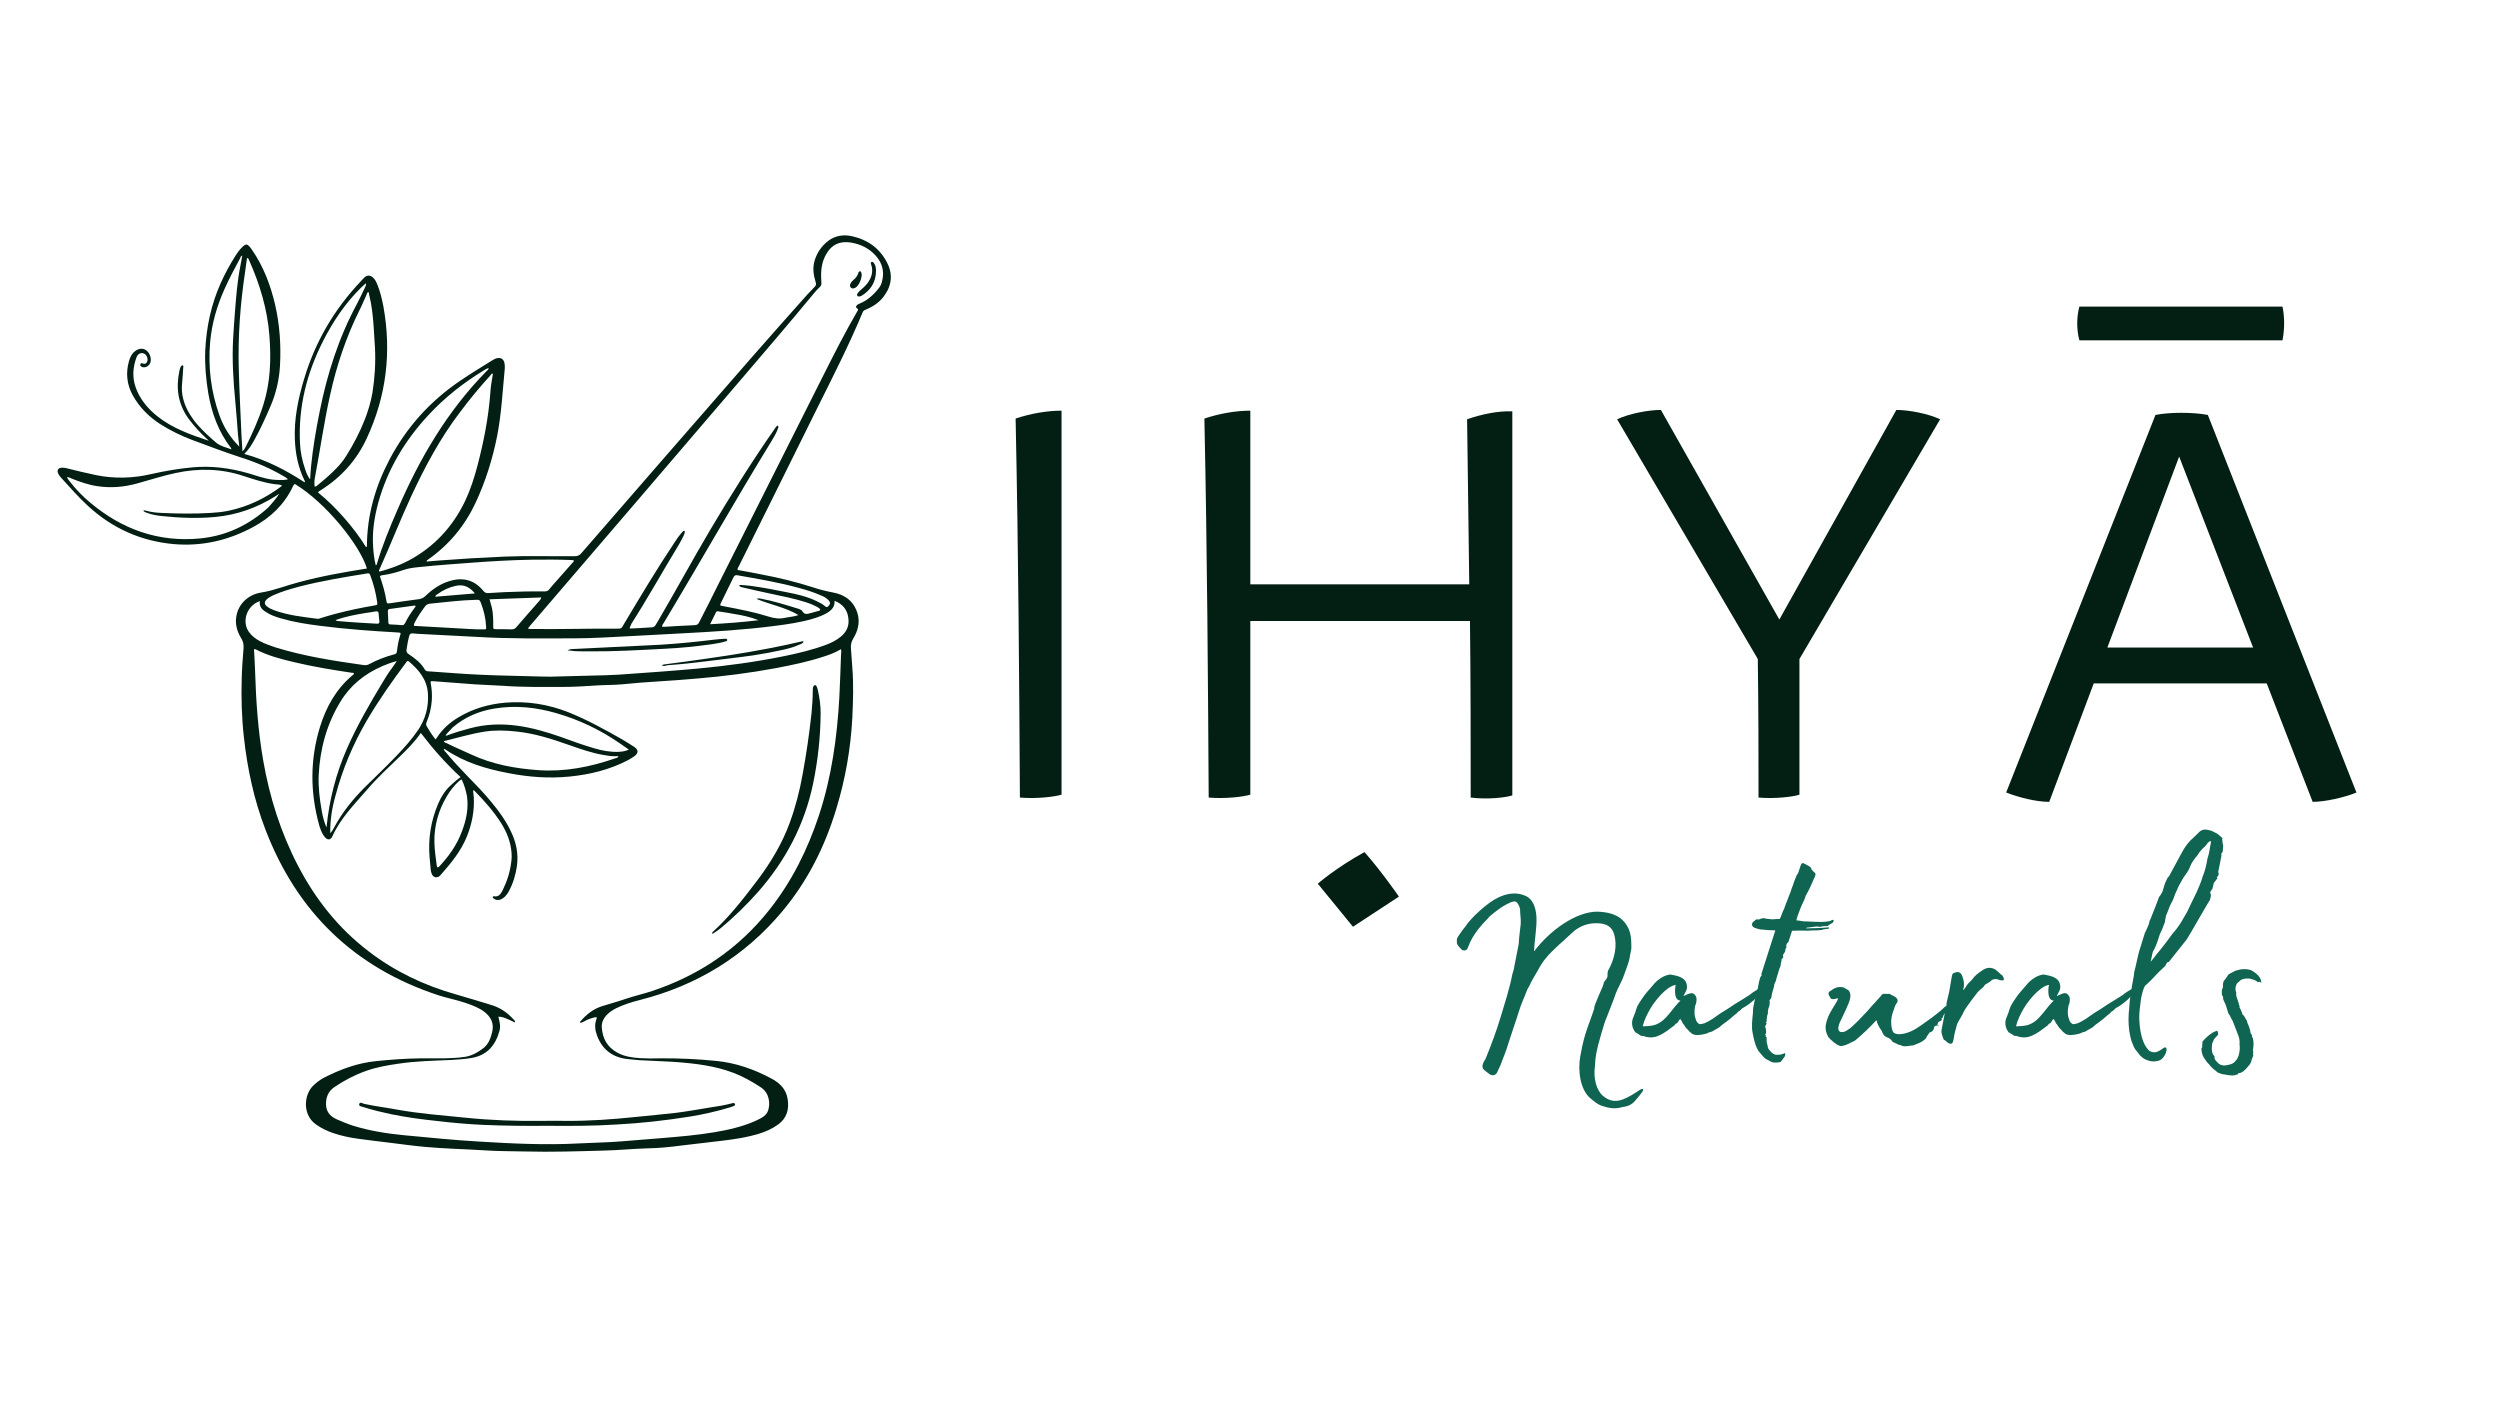 <?xml version="1.0" encoding="UTF-8"?>
<svg xmlns="http://www.w3.org/2000/svg" xmlns:xlink="http://www.w3.org/1999/xlink" width="1366" zoomAndPan="magnify" viewBox="0 0 1024.5 576" height="768" preserveAspectRatio="xMidYMid meet" version="1.0">
  <defs>
    <g></g>
    <clipPath id="a13c280cf7">
      <path d="M 23.102 96 L 365.684 96 L 365.684 472 L 23.102 472 Z M 23.102 96 " clip-rule="nonzero"></path>
    </clipPath>
  </defs>
  <g clip-path="url(#a13c280cf7)">
    <path fill="#031f14" d="M 117.984 196.461 C 117.535 195.859 117.008 195.633 116.559 195.332 C 110.996 192.027 105.062 189.473 98.902 187.52 C 91.992 185.266 85.23 182.711 78.395 180.156 C 74.035 178.504 69.828 176.402 65.848 173.922 C 61.039 170.844 57.133 166.934 54.352 161.902 C 51.949 157.469 51.496 152.812 52.852 148.004 C 53.301 146.277 54.125 144.699 55.703 143.645 C 57.355 142.594 59.012 142.668 60.289 143.871 C 61.715 145.223 62.242 147.555 61.414 149.055 C 60.738 150.258 59.234 150.859 58.109 150.332 C 57.734 150.105 57.281 149.809 57.508 149.281 C 57.734 148.68 58.109 148.828 58.559 148.98 C 59.535 149.281 60.062 148.906 60.363 148.078 C 60.738 146.875 60.062 145.301 58.934 144.848 C 57.734 144.398 56.531 145 56.004 146.277 C 54.426 150.406 54.125 154.613 55.629 158.82 C 56.906 162.43 59.086 165.508 61.789 168.211 C 62.617 169.039 63.52 169.789 64.418 170.543 C 70.656 175.5 78.016 178.129 85.531 180.609 C 85.23 180.309 85.004 180.008 84.703 179.781 C 82 177.305 79.52 174.598 77.34 171.668 C 72.984 165.734 72.008 159.121 73.508 152.059 C 73.734 151.16 73.809 150.184 74.711 149.656 C 75.312 149.883 75.164 150.332 75.086 150.633 C 74.938 152.738 74.863 154.84 74.637 156.945 C 74.109 161.602 75.387 165.809 77.793 169.789 C 78.77 171.367 79.82 172.797 81.098 174.223 C 83.352 176.777 85.906 179.105 88.535 181.359 C 90.336 182.863 92.516 183.312 94.844 184.141 C 94.695 183.84 94.695 183.613 94.621 183.539 C 89.512 176.926 86.809 169.414 85.379 161.301 C 84.402 155.441 83.875 149.582 84.102 143.723 C 84.555 134.105 86.508 124.789 90.488 115.926 C 92.215 112.094 94.246 108.336 96.496 104.805 C 97.398 103.379 98.453 101.953 99.727 100.824 C 100.703 100 101.23 100 102.133 100.898 C 102.582 101.352 102.957 101.953 103.336 102.477 C 107.992 109.238 110.848 116.828 112.727 124.789 C 114.602 132.977 115.203 141.242 114.754 149.656 C 114.453 155.441 113.176 161.074 110.848 166.484 C 108.82 171.141 106.789 175.727 104.312 180.156 C 103.184 182.188 101.98 184.215 100.105 186.016 C 109.121 188.496 117.156 192.629 124.82 197.66 C 125.121 197.211 124.82 196.91 124.672 196.684 C 122.191 191.5 121.062 185.941 120.84 180.234 C 120.465 171.594 122.191 163.328 124.672 155.141 C 129.18 140.039 136.992 126.742 147.809 115.324 C 148.336 114.797 148.785 114.195 149.312 113.746 C 150.438 112.695 151.566 112.695 152.766 113.672 C 153.668 114.422 154.121 115.398 154.57 116.449 C 155.773 119.379 156.523 122.461 157.125 125.617 C 160.504 144.324 158.328 162.352 150.289 179.633 C 146.156 188.57 139.848 195.559 131.582 200.816 C 131.207 201.043 130.68 201.27 130.305 201.793 C 134.211 204.949 137.742 208.48 141.047 212.238 C 144.352 215.992 147.359 219.973 149.988 224.18 C 150.438 224.105 150.363 223.883 150.363 223.656 C 150.438 211.035 153.82 199.316 159.68 188.195 C 166.59 175.125 176.207 164.457 188.453 156.117 C 192.734 153.188 197.242 150.484 201.676 147.703 C 202.277 147.328 202.953 146.953 203.629 146.801 C 205.281 146.426 206.332 147.102 206.707 148.68 C 206.859 149.43 206.934 150.258 206.859 151.008 C 205.957 160.324 205.508 169.641 203.703 178.805 C 201.824 188.195 198.969 197.285 194.914 206 C 190.48 215.469 184.02 223.281 175.457 229.289 C 175.23 229.441 174.855 229.59 174.781 230.117 C 176.656 229.965 178.535 229.816 180.34 229.664 C 189.129 228.988 197.992 228.465 206.781 228.09 C 216.324 227.711 225.863 228.012 235.48 227.938 C 236.758 227.938 237.512 227.562 238.336 226.586 C 261.625 199.766 284.914 172.945 308.277 146.199 C 315.715 137.637 323.305 129.223 330.816 120.734 C 331.793 119.68 332.77 118.629 333.82 117.578 C 334.422 116.977 334.574 116.527 334.273 115.699 C 333.371 112.77 332.922 109.84 333.82 106.836 C 334.797 103.527 336.676 100.824 339.379 98.723 C 342.387 96.469 345.84 96.016 349.371 96.844 C 355.609 98.27 360.418 101.727 363.422 107.438 C 365.977 112.242 365.523 116.977 362.219 121.41 C 360.34 123.965 357.711 125.691 354.781 126.895 C 354.18 127.117 353.73 127.418 353.504 128.02 C 347.871 141.543 341.184 154.613 334.648 167.762 C 324.129 189.172 313.461 210.434 302.871 231.844 C 302.57 232.371 302.191 232.895 302.27 233.574 C 305.5 234.172 308.73 234.699 311.883 235.375 C 319.098 236.727 326.234 238.457 333.219 240.711 C 335.926 241.609 338.629 242.285 341.41 242.812 C 346.441 243.715 350.047 246.57 351.477 251.602 C 352.453 255.133 351.551 258.59 349.672 261.668 C 348.922 262.871 348.621 264.074 348.695 265.426 C 348.922 268.207 349.07 270.984 349.297 273.766 C 349.824 280.449 349.598 287.211 349.297 293.898 C 348.621 306.746 346.441 319.293 342.688 331.535 C 338.027 346.938 330.965 361.062 320.598 373.457 C 305.125 391.938 285.516 403.883 262.152 409.816 C 258.844 410.645 255.539 411.695 252.461 413.199 C 250.508 414.176 248.855 415.379 247.652 417.18 C 246.902 418.309 246.523 419.586 246.602 420.938 C 246.902 425.52 248.777 429.051 252.984 431.379 C 255.992 433.031 259.145 433.406 262.453 433.633 C 265.082 433.785 267.785 433.785 270.414 433.707 C 278.152 433.633 285.891 434.008 293.555 434.762 C 301.668 435.586 309.105 438.215 316.242 442.047 C 319.621 443.852 322.176 446.406 322.777 450.387 C 323.453 454.594 322.477 458.199 318.871 460.828 C 316.391 462.633 313.613 463.832 310.609 464.734 C 306.102 466.086 301.516 466.766 296.859 467.363 C 290.926 468.117 284.914 468.719 278.98 469.469 C 274.473 470.07 269.891 470.52 265.383 470.594 C 259.523 470.746 253.738 471.348 247.879 471.496 C 236.91 471.797 225.867 472.172 214.898 471.871 C 209.488 471.723 204.078 471.797 198.746 471.422 C 190.555 470.895 182.293 470.746 174.102 469.996 C 169.219 469.543 164.41 468.867 159.527 468.266 C 155.32 467.742 151.113 467.289 146.984 466.688 C 143.453 466.238 139.996 465.488 136.617 464.359 C 134.137 463.535 131.809 462.406 129.629 460.902 C 123.77 456.922 124.52 448.508 128.426 444.828 C 129.703 443.625 131.133 442.5 132.707 441.672 C 139.469 438.215 146.531 435.586 154.195 434.836 C 160.129 434.234 166.141 433.785 172.148 433.707 C 176.734 433.633 181.242 433.859 185.824 433.559 C 187.402 433.484 188.902 433.332 190.48 433.105 C 193.41 432.656 195.891 431.23 198.219 429.426 C 200.246 427.773 201.074 425.445 201.676 422.965 C 202.574 419.359 201.148 416.656 198.367 414.551 C 196.117 412.898 193.484 411.922 190.855 411.02 C 187.176 409.742 183.344 409.066 179.664 407.863 C 145.18 396.52 121.664 373.684 108.742 339.875 C 104.086 327.707 101.383 315.086 99.953 302.164 C 99.051 294.199 98.828 286.16 99.051 278.195 C 99.129 273.988 99.504 269.781 99.805 265.574 C 99.879 264.074 99.652 262.797 98.828 261.52 C 97.098 258.738 96.273 255.66 96.875 252.43 C 97.773 247.395 101.758 243.641 107.09 242.812 C 109.871 242.363 112.5 241.609 115.129 240.785 C 124.52 237.703 134.211 235.676 143.977 234.023 C 146.082 233.648 148.262 233.348 150.363 232.973 C 147.508 223.43 133.461 205.926 120.84 198.34 C 120.465 198.488 120.238 198.863 120.086 199.238 C 116.559 206.754 110.848 212.16 103.711 215.992 C 93.566 221.477 82.75 223.957 71.254 222.98 C 57.883 221.777 46.164 216.594 36.246 207.504 C 32.191 203.824 28.66 199.691 24.977 195.707 C 24.602 195.332 24.301 194.809 24 194.355 C 23.102 192.777 23.777 191.578 25.652 191.652 C 26.332 191.652 27.008 191.801 27.609 191.953 C 31.516 192.93 35.496 193.906 39.477 194.73 C 46.988 196.234 54.504 196.008 61.941 194.281 C 67.574 193.004 73.285 192.027 79.07 191.5 C 86.73 190.824 94.246 191.801 101.605 193.906 C 104.914 194.883 108.145 196.086 111.598 196.535 C 113.551 196.684 115.73 196.91 117.984 196.461 Z M 178.461 302.988 C 178.762 302.688 178.91 302.465 179.062 302.238 C 181.316 298.781 184.32 296.078 187.852 293.973 C 193.711 290.441 200.172 288.566 206.934 287.965 C 215.875 287.211 224.512 288.566 232.926 291.871 C 240.59 294.949 247.801 298.934 254.938 302.988 C 256.59 303.965 258.246 305.016 259.898 306.07 C 261.699 307.27 261.699 308.625 259.973 309.902 C 259.145 310.5 258.168 311.027 257.27 311.555 C 249.754 315.461 241.715 317.414 233.379 318.238 C 225.039 319.066 216.852 318.465 208.66 316.887 C 199.422 315.16 190.48 312.531 182.594 307.195 C 182.367 307.047 182.141 306.82 181.84 307.047 C 181.992 307.57 182.441 307.945 182.816 308.398 C 185.598 311.777 188.602 315.008 191.684 318.164 C 194.988 321.547 198.293 324.926 201.301 328.605 C 204.379 332.289 207.16 336.121 209.262 340.477 C 211.516 345.059 212.566 349.867 211.816 355.051 C 211.289 358.508 210.312 361.887 208.66 364.969 C 208.059 366.172 207.309 367.223 206.184 368.047 C 204.828 369.023 203.328 369.102 202.199 368.125 C 202.051 367.973 201.898 367.824 201.898 367.598 C 201.977 367.297 202.199 367.297 202.426 367.297 C 204.379 367.672 205.207 366.32 205.957 364.895 C 207.836 361.062 209.113 357.078 209.562 352.797 C 209.715 351.746 209.715 350.695 209.637 349.641 C 209.336 345.059 207.684 341.004 205.281 337.172 C 202.199 332.363 198.445 328.156 194.461 324.098 C 194.312 323.949 194.16 323.797 193.863 323.949 C 193.938 324.852 194.086 325.828 194.16 326.73 C 194.461 332.289 193.41 337.547 191.383 342.656 C 188.977 348.742 184.848 353.699 180.562 358.582 C 180.414 358.734 180.266 358.883 180.113 359.031 C 178.988 359.859 177.711 359.633 177.035 358.355 C 176.734 357.754 176.582 357.078 176.508 356.402 C 176.355 354.75 176.207 353.098 176.055 351.445 C 175.379 343.707 176.582 336.27 179.664 329.133 C 180.863 326.352 182.441 323.875 184.77 321.77 C 186.047 320.645 187.176 319.516 188.754 318.465 C 182.742 312.906 177.41 306.895 172.449 300.359 C 169.895 304.117 166.816 307.121 163.734 310.125 C 159.227 314.484 154.57 318.766 150.516 323.5 C 145.254 329.582 139.547 335.293 136.164 342.805 C 135.488 344.234 134.363 344.383 133.234 343.18 C 132.785 342.73 132.484 342.203 132.184 341.68 C 131.582 340.629 131.207 339.426 130.832 338.297 C 127.074 324.777 127 311.328 131.133 297.879 C 133.684 289.617 137.816 282.254 144.578 276.621 C 144.805 276.469 145.031 276.32 145.031 275.945 C 144.879 275.645 144.578 275.719 144.277 275.719 C 136.316 274.516 128.352 273.238 120.539 271.359 C 115.055 270.082 109.645 268.656 104.613 266.027 C 104.461 265.953 104.312 265.953 104.086 266.176 C 104.312 269.031 104.387 272.035 104.535 275.043 C 104.914 287.289 105.738 299.457 107.844 311.555 C 110.473 326.73 115.055 341.227 122.191 354.902 C 129.328 368.574 138.719 380.445 151.039 389.836 C 161.781 398.098 173.805 403.809 186.801 407.488 C 191.758 408.918 196.715 410.418 201.598 411.922 C 205.207 413.047 208.137 415.152 210.613 417.934 C 210.84 418.156 211.289 418.383 210.914 418.984 C 209.863 418.457 208.812 417.934 207.684 417.48 C 206.559 417.031 205.508 416.578 204.23 416.656 C 204.906 419.207 205.129 420.711 204.754 422.215 C 203.102 428.375 199.645 432.43 193.262 433.559 C 190.48 434.008 187.625 434.234 184.77 434.383 C 177.633 434.684 170.422 434.836 163.359 435.887 C 158.777 436.562 154.27 437.312 149.914 438.891 C 145.254 440.543 140.973 442.797 136.914 445.578 C 134.438 447.305 133.535 449.785 133.609 452.641 C 133.684 455.57 135.262 457.449 137.891 458.648 C 140.07 459.625 142.25 460.527 144.578 461.281 C 151.34 463.383 158.328 464.512 165.312 465.188 C 175.68 466.164 185.973 467.215 196.34 467.816 C 210.012 468.641 223.613 469.316 237.359 468.566 C 243.07 468.266 248.777 468.191 254.488 467.742 C 260.047 467.289 265.684 466.84 271.242 466.387 C 278.453 465.789 285.664 465.188 292.801 463.984 C 298.586 463.008 304.223 461.73 309.633 459.328 C 310.906 458.727 312.184 458.125 313.238 457.297 C 313.914 456.695 314.438 456.02 314.738 455.195 C 315.793 452.188 315.266 447.758 311.66 445.504 C 309.93 444.375 308.203 443.324 306.402 442.348 C 299.039 438.289 291.074 436.637 282.812 435.738 C 277.402 435.137 271.992 434.91 266.508 434.684 C 263.43 434.609 260.273 434.383 257.191 434.008 C 251.031 433.332 246.824 430.176 244.648 424.316 C 243.82 422.062 243.594 419.887 244.422 417.633 C 244.496 417.406 244.648 417.105 244.422 416.805 C 243.219 416.957 242.094 417.332 240.965 417.781 C 239.914 418.156 239.012 419.059 237.809 419.133 C 237.586 418.832 237.734 418.684 237.887 418.531 C 240.289 415.754 243.07 413.5 246.602 412.371 C 249.832 411.32 253.137 410.496 256.293 409.367 C 260.047 408.09 263.879 407.266 267.637 405.988 C 286.719 399.527 302.719 388.707 315.266 372.855 C 324.504 361.211 330.965 348.141 335.625 334.09 C 340.809 318.316 343.062 302.086 343.965 285.633 C 344.266 280 344.414 274.289 344.641 268.656 C 344.641 267.828 344.863 267.004 344.641 266.027 C 342.387 267.379 340.059 268.281 337.652 269.031 C 331.117 271.211 324.43 272.562 317.746 273.84 C 307.227 275.793 296.559 277.145 285.891 278.047 C 280.48 278.496 275.148 278.949 269.738 279.25 C 264.781 279.551 259.746 279.926 254.789 280.449 C 251.332 280.75 247.879 280.676 244.496 280.902 C 239.914 281.203 235.258 281.504 230.672 281.504 C 222.559 281.504 214.445 281.652 206.332 281.051 C 202.426 280.828 198.594 280.676 194.688 280.449 C 189.055 280.074 183.418 279.551 177.711 279.176 C 176.355 279.098 176.355 279.098 176.582 280.375 C 176.957 282.555 177.109 284.809 176.957 286.988 C 176.734 290.066 176.055 292.996 174.855 295.852 C 174.629 296.453 174.48 296.98 174.855 297.578 C 175.832 299.309 176.957 301.109 178.461 302.988 Z M 258.02 257.387 C 258.32 257.613 258.621 257.613 258.922 257.539 C 261.176 257.461 263.504 257.312 265.758 257.16 C 268.16 257.086 268.16 257.086 269.363 254.984 C 276.801 242.363 283.711 229.516 291.148 216.969 C 299.488 202.922 308.129 189.098 317.52 175.648 C 317.746 175.273 318.047 174.898 318.344 174.598 C 318.422 174.449 318.645 174.371 318.797 174.523 C 318.871 174.598 319.023 174.824 319.023 174.898 C 318.945 175.199 318.871 175.574 318.723 175.875 C 318.047 177.602 317.145 179.18 316.168 180.758 C 301.066 205.398 286.867 230.566 271.992 255.285 C 271.691 255.734 271.242 256.109 271.391 256.863 C 271.691 256.863 271.918 256.863 272.219 256.863 C 276.426 256.637 280.633 256.336 284.84 256.184 C 285.891 256.109 286.266 255.586 286.641 254.758 C 289.121 249.875 291.676 244.992 294.078 240.031 C 308.504 211.41 322.852 182.711 337.277 154.09 C 341.785 145.148 346.293 136.207 351.324 127.57 C 351.551 127.195 351.926 126.816 351.25 126.367 C 350.5 125.918 350.801 125.316 351.402 124.863 C 351.703 124.641 352.078 124.488 352.453 124.34 C 355.609 122.988 358.012 120.809 360.117 118.102 C 360.793 117.277 361.242 116.301 361.469 115.25 C 362.52 111.266 361.543 107.734 358.84 104.73 C 356.133 101.727 352.68 100.074 348.695 99.398 C 345.242 98.871 342.16 99.547 339.832 102.328 C 339.004 103.379 338.328 104.504 337.805 105.707 C 336.375 109.012 336.375 112.395 336.602 115.852 C 336.676 116.602 336.527 117.051 336 117.578 C 335.023 118.48 334.121 119.457 333.297 120.508 C 323.527 132.301 313.539 144.023 303.547 155.668 C 274.996 189.098 246.375 222.453 217.75 255.809 C 217.301 256.336 216.852 256.863 216.324 257.539 C 217 257.84 217.602 257.762 218.129 257.762 C 229.773 257.914 241.492 257.539 253.137 257.613 C 253.211 257.613 253.363 257.613 253.438 257.613 C 254.262 257.688 254.789 257.387 255.164 256.637 C 255.391 256.184 255.691 255.809 255.914 255.359 C 262.602 244.164 269.289 232.973 276.574 222.078 C 277.402 220.801 278.227 219.598 279.203 218.473 C 279.43 218.172 279.73 217.871 280.031 217.645 C 280.406 217.422 280.707 217.57 280.633 218.02 C 280.559 218.473 280.406 218.922 280.258 219.297 C 279.582 220.652 278.902 222.004 278.152 223.281 C 271.617 234.023 265.531 244.992 258.77 255.586 C 258.547 256.336 258.168 256.711 258.02 257.387 Z M 342.012 246.195 C 342.16 248.746 340.734 250.102 338.855 251.227 C 337.051 252.277 335.098 252.953 333.145 253.555 C 328.035 255.059 322.852 255.809 317.594 256.484 C 304.824 258.137 292.051 258.891 279.203 259.566 C 272.219 259.941 265.23 260.316 258.246 260.691 C 250.508 261.07 242.844 261.594 235.105 261.594 C 221.809 261.594 208.512 261.82 195.289 260.992 C 187.551 260.543 179.887 260.242 172.148 259.793 C 171.172 259.715 170.121 259.715 169.145 259.566 C 168.32 259.492 167.941 259.793 167.719 260.543 C 167.191 262.422 166.891 264.301 166.59 266.254 C 166.441 267.152 166.816 267.605 167.566 268.129 C 170.047 269.781 172.449 271.586 174.027 274.289 C 174.402 274.969 175.004 275.117 175.68 275.117 C 182.516 275.566 189.277 276.168 196.117 276.469 C 203.477 276.844 210.766 276.922 218.129 277.145 C 220.605 277.219 223.16 277.297 225.641 277.297 C 231.5 277.145 237.285 276.996 243.145 276.844 C 246.676 276.77 250.133 276.695 253.66 276.469 C 264.406 275.719 275.148 274.969 285.891 273.988 C 297.762 272.863 309.629 271.285 321.352 268.883 C 327.211 267.68 332.918 266.328 338.555 264.223 C 340.734 263.398 342.836 262.344 344.641 260.844 C 347.043 258.816 348.094 256.336 347.645 253.18 C 347.195 249.801 345.316 247.547 342.012 246.195 Z M 114.453 202.32 C 113.926 202.621 113.477 202.996 112.949 203.297 C 105.363 208.105 97.098 211.035 88.16 211.859 C 80.871 212.535 73.586 212.238 66.371 211.484 C 64.344 211.262 62.316 210.961 60.363 210.207 C 59.762 209.984 59.086 209.832 58.711 209.305 C 59.16 209.008 59.535 209.23 59.91 209.305 C 62.09 209.906 64.27 210.133 66.523 210.207 C 73.059 210.508 79.668 210.582 86.207 210.207 C 88.684 210.059 91.164 209.832 93.645 209.305 C 101.605 207.652 108.742 204.199 115.281 199.316 C 115.43 199.238 115.504 199.09 115.43 198.863 C 114.527 198.488 113.477 198.562 112.5 198.414 C 108.219 197.812 104.086 196.461 99.953 195.109 C 90.789 192.027 81.473 191.801 72.008 193.832 C 66.672 194.957 61.488 196.684 56.23 198.113 C 50.82 199.617 45.414 200.066 39.93 199.238 C 36.246 198.715 32.715 197.438 29.262 196.086 C 28.734 195.859 28.207 195.484 27.531 195.559 C 27.531 195.707 27.531 195.859 27.605 195.934 C 27.906 196.387 28.207 196.836 28.586 197.285 C 31.062 200.516 33.918 203.445 37 206 C 49.996 216.895 64.871 222.305 82 220.652 C 92.742 219.598 102.059 215.168 110.02 207.879 C 111.523 206.227 113.102 204.422 114.453 202.32 Z M 201.977 153.262 C 201.824 153.188 201.75 153.113 201.598 153.039 C 201.375 153.262 201.223 153.562 201 153.789 C 196.492 158.746 192.285 163.855 188.301 169.188 C 180.34 179.707 174.18 191.203 168.617 203.145 C 163.961 213.137 159.98 223.504 155.398 233.574 C 155.32 233.723 155.172 233.949 155.547 234.25 C 159.605 233.121 163.586 231.77 167.418 229.742 C 177.859 224.18 185.523 215.918 190.633 205.25 C 192.809 200.594 194.387 195.707 195.664 190.824 C 198.219 181.059 200.172 171.219 200.922 161.152 C 201.074 158.445 201.523 155.891 201.977 153.262 Z M 135.34 341.453 C 136.164 340.551 136.539 339.875 136.914 339.125 C 140.223 332.965 144.504 327.629 149.387 322.746 C 153.82 318.316 158.402 314.031 162.758 309.449 C 165.84 306.219 168.844 302.84 171.398 299.082 C 174.328 294.648 175.68 289.766 175.379 284.434 C 175.078 278.574 171.699 274.59 167.566 271.059 C 167.043 270.609 166.816 270.984 166.516 271.359 C 160.73 279.098 155.172 286.988 150.289 295.324 C 144.652 305.016 140.371 315.16 137.516 325.977 C 136.09 330.938 135.262 335.969 135.34 341.453 Z M 150.812 119.68 C 150.363 120.059 150.289 120.656 150.062 121.109 C 149.086 123.211 148.262 125.316 147.207 127.344 C 141.801 138.238 137.969 149.73 135.34 161.602 C 132.785 172.945 131.207 184.441 129.027 195.859 C 128.801 197.062 128.801 198.262 128.953 199.391 C 129.477 199.465 129.703 199.164 129.93 199.016 C 132.109 197.211 134.285 195.41 136.316 193.453 C 138.418 191.426 140.371 189.324 141.875 186.844 C 144.805 182.188 147.359 177.305 149.387 172.195 C 150.812 168.59 151.941 164.832 152.617 161 C 153.594 154.914 153.969 148.754 153.668 142.594 C 153.52 139.816 153.293 137.035 153.145 134.254 C 152.844 129.672 152.391 125.164 151.266 120.734 C 151.191 120.281 151.266 119.832 150.812 119.68 Z M 235.258 229.891 C 234.957 229.516 234.73 229.516 234.504 229.516 C 228.945 229.289 223.387 229.289 217.828 229.367 C 209.789 229.516 201.75 229.965 193.711 230.566 C 186.426 231.094 179.211 231.617 171.926 232.371 C 169.746 232.594 167.492 232.82 165.387 233.574 C 162.535 234.551 159.527 235.375 156.523 235.75 C 156.223 235.75 155.996 235.824 155.699 236.203 C 156.824 239.508 157.875 242.965 158.402 246.57 C 158.551 247.395 159.004 247.32 159.605 247.246 C 163.66 246.645 167.719 246.043 171.773 245.516 C 172.75 245.367 173.504 244.992 174.254 244.316 C 177.035 241.609 180.113 239.434 183.871 238.23 C 185.973 237.555 188.078 237.18 190.254 237.48 C 193.562 237.93 196.039 239.656 198.07 242.137 C 198.668 242.887 199.27 243.113 200.172 243.039 C 202.352 242.887 204.531 242.812 206.633 242.664 C 212.117 242.438 217.602 242.285 223.16 242.363 C 224.062 242.363 224.59 242.137 225.113 241.461 C 225.789 240.559 226.543 239.809 227.293 238.906 C 230.07 235.824 232.625 232.82 235.258 229.891 Z M 106.488 246.344 C 101.156 248.07 98.902 254.758 102.059 259.039 C 103.184 260.617 104.688 261.746 106.34 262.645 C 108.367 263.773 110.621 264.523 112.801 265.277 C 124.672 268.957 136.914 270.836 149.16 272.562 C 149.836 272.637 150.438 272.562 151.113 272.262 C 154.422 270.461 157.953 269.105 161.633 268.129 C 162.309 267.98 162.609 267.605 162.684 266.852 C 162.91 264.676 163.285 262.57 163.961 260.469 C 164.336 259.34 164.262 259.266 163.059 259.191 C 152.469 258.59 141.875 257.84 131.355 256.484 C 125.949 255.809 120.613 254.984 115.355 253.48 C 113.027 252.805 110.773 252.055 108.82 250.699 C 107.242 249.723 106.188 248.449 106.488 246.344 Z M 99.352 184.891 C 99.727 184.59 99.879 184.441 99.953 184.363 C 100.254 183.914 100.48 183.539 100.703 183.086 C 103.484 177.527 106.039 171.82 107.918 165.883 C 110.848 156.645 111.148 147.102 110.395 137.484 C 109.57 126.742 106.488 116.527 102.133 106.758 C 101.98 106.383 101.906 105.859 101.23 105.707 C 100.93 107.734 100.707 109.688 100.406 111.645 C 98.453 124.715 97.477 137.938 97.852 151.16 C 98.074 160.398 98.602 169.566 98.977 178.805 C 99.129 180.684 99.203 182.637 99.352 184.891 Z M 181.84 303.738 C 182.141 304.34 182.668 304.418 183.043 304.566 C 186.348 306.219 189.805 307.648 193.184 309.223 C 201.898 313.281 211.141 314.934 220.605 315.609 C 231.426 316.359 241.793 314.332 252.008 310.801 C 252.535 310.652 253.062 310.578 253.438 310.125 C 253.137 309.75 252.762 309.902 252.461 309.902 C 250.656 309.977 248.93 309.676 247.199 309.375 C 242.469 308.547 237.961 306.969 233.453 305.395 C 226.242 302.84 219.027 300.508 211.441 299.758 C 207.16 299.309 202.801 299.156 198.52 299.832 C 192.809 300.734 187.402 302.387 181.84 303.738 Z M 200.246 150.859 C 199.496 150.934 198.895 151.461 198.293 151.762 C 189.805 156.945 182.066 163.027 175.305 170.391 C 165.84 180.684 158.777 192.402 155.02 206 C 153.367 212.012 152.469 218.098 152.918 224.258 C 153.066 226.734 153.367 229.215 153.969 231.617 C 154.422 231.543 154.422 231.242 154.496 230.941 C 156.75 223.355 159.754 216.066 162.91 208.855 C 171.926 187.895 183.27 168.512 199.344 152.137 C 199.723 151.762 200.172 151.535 200.246 150.859 Z M 133.762 339.051 C 133.762 338.973 133.836 338.824 133.836 338.75 C 134.961 327.707 137.668 317.113 142.098 306.969 C 146.23 297.504 151.414 288.566 156.75 279.699 C 157.953 277.672 159.152 275.719 160.582 273.84 C 161.332 272.863 161.934 271.887 162.609 270.91 C 160.504 271.438 158.551 272.188 156.598 273.012 C 149.387 276.168 143.453 280.902 139.395 287.738 C 133.836 296.902 131.133 306.969 130.605 317.637 C 130.379 322.523 130.98 327.254 131.809 332.062 C 132.184 334.316 132.785 336.719 133.762 339.051 Z M 129.93 253.555 C 130.531 253.707 131.055 253.406 131.582 253.254 C 133.535 252.656 135.488 252.055 137.516 251.527 C 142.699 250.176 147.961 249.047 153.293 248.148 C 154.645 247.922 154.723 247.848 154.57 246.793 C 154.043 242.965 153.066 239.281 151.715 235.676 C 151.492 235 151.113 234.848 150.438 235 C 141.199 236.504 131.957 238.004 122.867 240.332 C 119.188 241.309 115.504 242.363 111.973 243.941 C 111.074 244.391 110.172 244.84 109.418 245.516 C 108.219 246.645 108.219 247.547 109.418 248.523 C 110.246 249.199 111.223 249.648 112.199 250.023 C 117.91 252.129 123.996 252.805 129.93 253.555 Z M 98.074 183.012 C 97.926 181.512 97.699 179.934 97.551 178.43 C 97.176 173.773 96.875 169.113 96.422 164.457 C 95.598 155.969 95.07 147.477 95.52 138.988 C 95.746 135.309 95.973 131.551 96.273 127.871 C 96.797 121.484 97.25 115.098 98.527 108.863 C 98.828 107.512 98.977 106.16 99.277 104.73 C 98.676 104.957 98.602 105.332 98.453 105.707 C 96.199 109.914 93.945 114.121 91.992 118.48 C 88.91 125.391 86.809 132.527 86.129 140.117 C 85.23 150.406 86.43 160.398 89.887 170.09 C 91.613 174.973 94.32 179.332 98.074 183.012 Z M 182.594 301.336 C 183.043 301.637 183.418 301.336 183.719 301.188 C 186.574 300.133 189.504 299.309 192.508 298.48 C 198.82 296.754 205.207 296.527 211.668 297.355 C 217.902 298.18 223.91 299.91 229.848 302.012 C 234.355 303.664 238.938 305.316 243.594 306.672 C 246.902 307.648 250.207 308.246 253.586 308.098 C 254.938 308.023 256.215 307.871 257.719 307.195 C 256.367 306.219 255.164 305.469 254.039 304.641 C 246 299.082 237.359 294.949 227.969 292.246 C 219.629 289.84 211.215 288.941 202.574 290.367 C 196.191 291.418 190.406 293.898 185.523 298.105 C 184.469 299.234 183.418 300.211 182.594 301.336 Z M 127.074 196.461 C 127.223 194.73 127.301 193.004 127.449 191.277 C 128.203 183.688 129.477 176.176 130.98 168.738 C 134.062 153.262 138.793 138.387 146.305 124.488 C 147.434 122.309 148.484 120.133 149.535 117.879 C 149.762 117.352 150.137 116.902 149.914 116.074 C 149.238 116.676 148.637 117.203 148.109 117.727 C 141.574 124.113 136.539 131.625 132.41 139.738 C 125.723 152.887 122.191 166.785 122.941 181.66 C 123.094 185.266 123.844 188.797 125.047 192.254 C 125.496 193.754 126.098 195.184 127.074 196.461 Z M 327.211 252.055 C 321.953 248.898 315.867 247.848 310.008 245.441 C 310.758 245.141 311.133 245.219 311.586 245.293 C 316.691 246.195 321.574 247.77 326.535 249.273 C 327.359 249.5 328.414 249.801 328.863 250.551 C 329.691 251.977 330.816 251.602 332.02 251.301 C 333.07 251 334.195 250.699 335.25 250.402 C 335.551 250.324 336.074 250.324 336.148 249.723 C 335.699 249.199 335.098 248.824 334.496 248.523 C 333.219 247.848 331.867 247.32 330.516 246.871 C 325.633 245.293 320.598 244.316 315.641 243.262 C 312.035 242.512 308.504 241.688 304.898 240.859 C 304.223 240.711 303.395 240.633 302.871 240.031 C 303.172 239.582 303.547 239.734 303.848 239.734 C 305.199 239.809 306.477 239.957 307.828 240.109 C 312.711 240.785 317.445 241.688 322.254 242.664 C 326.461 243.488 330.59 244.391 334.496 246.27 C 335.699 246.871 336.902 247.395 337.953 248.297 C 338.703 248.973 339.004 248.973 339.68 248.148 C 340.355 247.395 340.281 246.793 339.531 245.969 C 338.703 245.066 337.578 244.465 336.449 244.016 C 333.598 242.738 330.668 241.836 327.66 241.012 C 319.32 238.68 310.758 237.254 302.191 235.75 C 301.441 235.602 300.992 235.824 300.617 236.504 C 298.887 240.109 297.086 243.715 295.355 247.246 C 295.207 247.469 295.133 247.77 295.207 248.148 C 295.883 248.297 296.633 248.449 297.387 248.598 C 303.32 249.723 309.18 250.852 314.891 252.656 C 317.219 253.406 319.398 253.707 321.727 253.18 C 323.453 252.805 325.332 252.73 327.211 252.055 Z M 189.203 319.441 C 188.977 319.516 188.828 319.516 188.754 319.59 C 188.527 319.742 188.301 319.969 188.078 320.117 C 186.047 321.922 184.395 324.098 183.043 326.43 C 179.664 332.137 177.934 338.297 178.012 344.984 C 178.086 348.289 178.535 351.52 178.988 354.75 C 179.062 355.051 179.062 355.277 179.438 355.504 C 179.586 355.352 179.812 355.277 179.965 355.125 C 184.02 350.844 187.324 346.109 189.355 340.551 C 191.082 335.969 192.059 331.312 191.383 326.352 C 190.93 323.949 190.254 321.621 189.203 319.441 Z M 169.672 256.484 C 170.195 256.484 170.648 256.562 171.172 256.562 C 176.508 256.863 181.84 257.16 187.102 257.461 C 190.781 257.613 194.387 257.988 198.07 257.914 C 199.27 257.914 199.27 257.914 199.195 256.711 C 199.047 253.48 198.293 250.324 197.168 247.32 C 196.566 245.816 196.566 245.742 194.84 245.816 C 188.527 245.969 182.367 246.793 176.133 247.395 C 175.305 247.469 174.703 247.848 174.18 248.523 C 172.602 250.625 171.172 252.73 169.973 255.059 C 169.82 255.434 169.52 255.809 169.672 256.484 Z M 221.809 244.84 C 214.746 245.066 207.762 245.367 200.621 245.594 C 201 246.871 201.301 247.996 201.598 249.125 C 202.125 251.527 202.125 254.008 202.125 256.41 C 202.125 257.84 202.125 257.84 203.551 257.84 C 205.582 257.84 207.535 257.84 209.562 257.914 C 210.465 257.914 211.066 257.688 211.668 256.938 C 214.746 253.332 217.902 249.801 220.98 246.27 C 221.281 245.895 221.656 245.594 221.809 244.84 Z M 170.273 248.297 C 170.195 248.223 170.047 248.148 169.973 248.148 C 166.516 248.598 163.059 249.125 159.605 249.574 C 159.078 249.648 158.93 250.023 158.93 250.551 C 159.004 252.055 159.078 253.555 159.152 255.059 C 159.152 255.586 159.379 255.887 159.906 255.887 C 161.48 255.961 163.137 256.035 164.711 256.184 C 165.387 256.262 165.688 255.887 165.988 255.359 C 167.117 253.031 168.543 250.926 170.047 248.898 C 170.195 248.746 170.348 248.598 170.273 248.297 Z M 310.832 254.156 C 307.602 252.879 304.223 252.129 300.84 251.602 C 298.887 251.227 296.934 250.926 294.906 250.625 C 294.379 250.551 293.777 250.25 293.402 250.926 C 292.652 252.43 291.902 253.93 291 255.809 C 297.836 255.434 304.297 254.984 310.832 254.156 Z M 137.516 254.082 C 137.891 254.531 138.344 254.457 138.719 254.531 C 141.723 254.758 144.805 255.059 147.809 255.207 C 149.988 255.359 152.242 255.434 154.422 255.586 C 155.172 255.66 155.547 255.434 155.473 254.609 C 155.32 253.555 155.246 252.504 155.172 251.453 C 155.098 250.699 154.797 250.402 153.969 250.551 C 152.543 250.852 151.113 251 149.688 251.227 C 145.629 251.902 141.574 252.656 137.516 254.082 Z M 194.613 243.188 C 192.359 240.41 189.879 239.355 186.648 240.109 C 183.945 240.711 181.539 241.836 179.285 243.488 C 178.988 243.715 178.461 243.863 178.387 244.539 C 183.793 244.09 189.055 243.641 194.613 243.188 Z M 194.613 243.188 " fill-opacity="1" fill-rule="nonzero"></path>
  </g>
  <path fill="#031f14" d="M 291.824 382.699 C 291.75 382.098 292.051 381.945 292.277 381.723 C 299.188 375.41 304.898 367.973 310.531 360.535 C 315.941 353.324 320.523 345.66 323.605 337.246 C 326.008 330.711 327.734 324.023 328.938 317.188 C 330.441 309 331.645 300.734 332.543 292.473 C 332.844 289.316 333.07 286.16 333.07 283.004 C 333.07 282.406 333.07 281.805 333.371 281.203 C 333.672 280.676 334.273 280.602 334.574 281.129 C 334.797 281.578 334.949 282.027 335.098 282.555 C 335.852 285.785 336.301 289.016 336.301 292.32 C 336.227 302.012 335.172 311.629 333.219 321.094 C 329.691 337.996 321.953 352.648 310.609 365.57 C 305.801 370.977 300.617 376.012 295.055 380.594 C 294.004 381.344 293.027 382.172 291.824 382.699 Z M 291.824 382.699 " fill-opacity="1" fill-rule="nonzero"></path>
  <path fill="#031f14" d="M 224.512 461.355 C 215.496 461.43 206.781 461.355 198.07 460.98 C 191.758 460.68 185.523 460.152 179.285 459.402 C 172.902 458.727 166.59 457.898 160.355 456.621 C 156.523 455.797 152.691 454.895 148.938 453.691 C 148.262 453.465 146.984 453.391 147.207 452.488 C 147.434 451.363 148.559 452.188 149.16 452.34 C 153.52 453.316 158.027 453.844 162.457 454.668 C 171.848 456.395 181.391 457.074 190.93 458.051 C 201.301 459.102 211.742 459.477 222.184 459.328 C 225.488 459.25 228.719 459.328 232.027 459.328 C 241.492 459.402 250.883 458.727 260.273 457.75 C 265.906 457.148 271.543 456.695 277.176 456.02 C 281.836 455.418 286.418 454.594 291 453.844 C 294.004 453.391 297.008 452.941 300.016 452.113 C 300.164 452.039 300.316 452.039 300.465 452.039 C 300.84 452.039 301.141 452.113 301.215 452.488 C 301.293 452.789 301.141 453.016 300.84 453.164 C 300.316 453.391 299.789 453.617 299.262 453.766 C 293.777 455.418 288.219 456.695 282.586 457.598 C 272.668 459.176 262.676 460.305 252.609 460.828 C 243.219 461.43 233.754 461.43 224.512 461.355 Z M 224.512 461.355 " fill-opacity="1" fill-rule="nonzero"></path>
  <path fill="#031f14" d="M 358.988 111.117 C 358.914 115.773 356.734 118.93 353.129 121.184 C 352.828 121.332 352.527 121.484 352.227 121.484 C 351.926 121.559 351.551 121.484 351.324 121.184 C 351.102 120.883 351.25 120.508 351.402 120.281 C 351.703 119.758 352.152 119.305 352.602 118.93 C 353.656 118.027 354.707 117.125 355.531 116 C 357.188 113.746 357.938 111.266 357.035 108.488 C 356.961 108.336 356.887 108.188 356.887 108.035 C 356.809 107.734 356.887 107.512 357.188 107.359 C 357.484 107.211 357.711 107.359 357.938 107.586 C 358.539 108.188 358.762 109.012 358.914 109.84 C 358.914 110.289 358.988 110.816 358.988 111.117 Z M 358.988 111.117 " fill-opacity="1" fill-rule="nonzero"></path>
  <path fill="#031f14" d="M 353.129 112.77 C 352.98 114.195 352.527 115.699 351.551 116.977 C 351.25 117.426 350.801 117.805 350.273 118.027 C 349.75 118.254 349.223 118.328 348.695 117.879 C 348.246 117.426 348.246 116.902 348.473 116.375 C 348.773 115.625 349.297 115.098 349.898 114.574 C 350.727 113.895 351.324 113.07 351.703 112.02 C 351.777 111.719 351.852 111.191 352.379 111.191 C 352.98 111.191 352.98 111.793 353.055 112.168 C 353.129 112.32 353.129 112.469 353.129 112.77 Z M 353.129 112.77 " fill-opacity="1" fill-rule="nonzero"></path>
  <path fill="#031f14" d="M 232.551 266.551 C 233.602 265.953 234.355 265.953 235.105 265.953 C 246.902 265.352 258.621 264.824 270.414 264.223 C 277.926 263.773 285.363 263.023 292.801 262.121 C 294.305 261.895 295.809 261.895 297.309 261.746 C 297.609 261.746 297.91 261.82 297.984 262.121 C 298.137 262.57 297.762 262.723 297.461 262.797 C 295.582 263.398 293.703 263.699 291.75 264 C 285.289 264.898 278.754 265.574 272.219 265.875 C 262.074 266.402 251.934 267.004 241.715 266.93 C 239.688 266.93 237.734 266.93 235.707 266.852 C 234.805 266.703 233.828 266.629 232.551 266.551 Z M 232.551 266.551 " fill-opacity="1" fill-rule="nonzero"></path>
  <path fill="#031f14" d="M 271.168 272.715 C 271.543 272.488 271.691 272.414 271.844 272.336 C 290.926 269.781 310.008 267.23 328.789 262.797 C 328.938 262.797 329.09 262.871 329.312 262.871 C 329.09 263.699 328.336 263.848 327.66 264.148 C 324.883 265.426 321.875 266.102 318.871 266.703 C 312.637 268.055 306.324 268.957 299.941 269.707 C 293.855 270.461 287.844 271.211 281.758 271.887 C 278.98 272.188 276.125 272.414 273.27 272.637 C 272.742 272.938 272.066 273.012 271.168 272.715 Z M 271.168 272.715 " fill-opacity="1" fill-rule="nonzero"></path>
  <g fill="#031f14" fill-opacity="1">
    <g transform="translate(398.251, 326.248)">
      <g>
        <path d="M 19.707 0.59 C 26.473 1.176 33.828 0.293 36.77 -0.59 L 36.77 -157.961 C 30.887 -157.961 24.121 -156.785 17.945 -154.727 C 19.121 -98.836 19.414 -47.652 19.707 0.59 Z M 19.707 0.59 "></path>
      </g>
    </g>
  </g>
  <g fill="#031f14" fill-opacity="1">
    <g transform="translate(475.613, 326.248)">
      <g>
        <path d="M 125.605 -154.43 L 126.488 -86.777 L 36.77 -86.777 L 36.77 -157.961 C 30.887 -157.961 24.121 -156.785 17.945 -154.727 C 19.121 -98.836 19.414 -47.652 19.707 0.59 C 26.473 1.176 33.828 0.293 36.77 -0.59 L 36.77 -71.773 L 126.781 -71.773 C 127.074 -46.77 127.074 -22.648 127.074 0.59 C 133.84 1.473 141.488 0.59 144.137 -0.293 L 144.137 -157.668 C 138.547 -157.961 131.488 -156.492 125.605 -154.43 Z M 125.605 -154.43 "></path>
      </g>
    </g>
  </g>
  <g fill="#031f14" fill-opacity="1">
    <g transform="translate(580.333, 326.542)">
      <g>
        <path d="M -25.887 53.242 L -7.059 40.887 C -7.059 40.887 -14.121 30.594 -21.18 22.648 C -32.945 29.121 -40.301 35.594 -40.301 35.594 Z M -25.887 53.242 "></path>
      </g>
    </g>
  </g>
  <g fill="#031f14" fill-opacity="1">
    <g transform="translate(660.341, 326.248)">
      <g>
        <path d="M 116.781 -158.254 L 68.832 -72.363 L 20.297 -158.254 C 15.297 -158.254 7.355 -156.785 2.352 -154.43 L 60.008 -56.184 C 60.301 -34.711 60.301 -16.18 60.301 0.59 C 67.066 1.176 74.422 0.293 77.07 -0.59 L 77.07 -56.184 L 134.723 -154.43 C 129.723 -156.785 121.781 -158.254 116.781 -158.254 Z M 116.781 -158.254 "></path>
      </g>
    </g>
  </g>
  <g fill="#031f14" fill-opacity="1">
    <g transform="translate(819.183, 326.248)">
      <g>
        <path d="M 116.191 -186.789 C 117.074 -191.496 117.074 -196.203 116.191 -200.613 L 32.945 -200.613 C 31.77 -196.203 31.77 -191.199 32.945 -186.789 Z M 128.547 2.352 C 133.547 2.352 141.488 0.59 146.488 -1.473 L 85.598 -156.195 C 79.715 -157.375 69.715 -157.375 64.125 -156.195 L 2.941 -1.473 C 8.238 0.59 15.297 2.352 20.59 2.352 L 38.828 -46.184 L 109.719 -46.184 Z M 44.418 -60.891 L 73.832 -139.137 L 104.133 -60.891 Z M 44.418 -60.891 "></path>
      </g>
    </g>
  </g>
  <g fill="#106552" fill-opacity="1">
    <g transform="translate(590.179, 425.094)">
      <g>
        <path d="M 83.27 21.504 C 82.996 21.227 82.996 21.09 82.723 21.09 C 81.898 21.504 81.352 21.777 80.668 22.324 C 74.914 26.023 71.082 27.664 66.699 23.969 C 64.094 21.777 62.727 16.984 63.41 11.914 C 63.684 7.395 63.957 5.754 65.875 -0.957 C 66.426 -2.602 67.109 -5.34 67.656 -6.711 C 68.203 -7.945 68.477 -8.902 68.891 -9.859 C 69.848 -12.465 71.082 -15.203 71.902 -17.805 C 72.586 -19.859 74.504 -22.871 75.324 -25.473 C 76.148 -27.938 77.516 -30.816 77.793 -33.555 C 78.066 -34.785 78.477 -36.156 78.34 -37.664 C 78.34 -42.047 77.652 -44.238 76.012 -46.566 C 72.996 -50.812 67.93 -51.359 64.371 -51.496 C 55.742 -51.496 45.059 -43.965 38.484 -35.199 C 38.621 -39.992 39.719 -44.922 39.445 -49.578 C 39.168 -53.141 38.074 -56.562 35.062 -57.934 C 31.5 -59.574 27.664 -59.164 23.695 -57.246 C 19.586 -55.332 12.465 -48.895 10.273 -45.332 C 9.312 -44.238 7.945 -42.184 7.121 -40.949 C 6.711 -40.266 6.848 -39.445 6.848 -38.758 C 6.848 -37.801 8.355 -36.43 9.039 -35.746 C 10.547 -35.336 11.094 -35.883 11.504 -37.113 C 12.465 -39.719 13.559 -41.496 15.34 -43.965 C 16.844 -45.879 17.941 -47.113 19.723 -48.895 L 20.133 -49.441 C 23.418 -52.18 25.883 -54.098 29.309 -55.469 C 30.68 -55.879 31.363 -55.742 32.047 -54.371 C 32.32 -53.961 32.594 -53.277 32.734 -52.59 C 32.734 -50.535 33.145 -48.484 33.008 -46.43 C 32.734 -43.824 32.32 -41.086 32.184 -38.211 L 30.406 -29.172 C 30.266 -28.074 29.992 -26.98 29.582 -25.883 C 29.035 -23.008 28.488 -20.953 27.391 -16.984 L 24.926 -8.766 C 22.871 -2.055 21.227 2.328 18.625 8.766 C 18.078 9.586 17.531 10.547 17.395 11.367 C 17.258 11.914 17.395 12.465 17.531 12.875 C 18.488 13.832 19.449 14.516 20.406 15.203 C 21.504 15.887 22.734 15.477 23.281 14.516 C 23.832 13.422 24.242 12.324 24.789 11.23 C 25.609 8.902 26.434 7.121 27.254 4.656 C 28.488 0.957 29.172 -1.371 30.406 -4.93 C 31.773 -8.766 32.594 -12.188 34.102 -15.613 C 35.062 -17.531 35.336 -19.312 36.43 -20.816 C 37.391 -23.008 38.621 -25.062 39.855 -27.117 C 40.676 -28.625 40.676 -28.625 41.359 -29.719 C 42.457 -31.5 43.414 -32.594 44.375 -33.691 C 45.195 -34.648 46.293 -35.609 47.113 -36.43 C 48.344 -37.664 49.168 -38.348 50.398 -39.445 L 54.098 -42.867 C 56.426 -45.059 59.438 -46.43 62.59 -46.703 C 66.562 -46.977 69.984 -46.293 71.219 -42.457 C 72.723 -37.664 71.492 -32.457 69.164 -27.938 C 68.203 -26.844 68.891 -25.062 68.34 -24.242 L 67.109 -22.598 C 66.973 -21.641 66.285 -19.996 65.875 -19.176 C 65.055 -17.395 64.508 -15.887 63.684 -13.969 C 63.41 -13.285 63.137 -12.602 63.137 -11.777 C 61.902 -7.945 60.672 -5.066 59.438 -1.094 C 58.617 1.645 57.934 4.793 57.383 7.945 C 56.426 13.559 57.246 21.363 61.629 25.062 C 63 26.16 64.371 27.391 65.875 27.938 C 68.613 28.898 71.355 29.582 74.504 28.625 C 76.695 28.352 78.613 27.664 79.984 25.883 C 80.258 25.473 82.859 22.734 83.27 21.504 Z M 83.27 21.504 "></path>
      </g>
    </g>
  </g>
  <g fill="#106552" fill-opacity="1">
    <g transform="translate(669.473, 425.094)">
      <g>
        <path d="M 51.906 -18.215 L 51.359 -19.449 L 50.949 -19.723 C 49.578 -18.898 48.484 -18.215 47.523 -17.395 C 44.375 -15.34 44.648 -15.613 41.359 -13.559 C 39.445 -12.188 37.391 -10.957 35.609 -9.859 C 33.691 -8.492 31.5 -6.848 29.309 -5.891 C 28.762 -5.613 28.215 -5.613 27.801 -5.477 C 27.391 -5.34 27.117 -5.34 26.844 -5.477 C 26.16 -5.891 25.746 -6.438 25.609 -6.984 C 24.789 -8.902 24.789 -10.957 25.199 -12.875 C 25.336 -13.148 25.336 -13.422 25.473 -13.559 C 25.883 -14.656 25.746 -16.16 25.746 -16.16 C 25.473 -17.121 24.926 -17.805 24.105 -18.078 C 22.461 -18.215 21.504 -17.121 20.406 -16.984 C 21.09 -18.352 22.188 -19.586 21.777 -21.504 C 21.227 -24.652 17.941 -25.199 15.066 -25.746 C 12.465 -25.473 10.137 -23.832 8.492 -22.051 C 6.848 -19.996 5.066 -18.352 3.562 -16.023 C 3.285 -15.75 3.012 -15.066 2.465 -14.379 L 1.508 -12.738 C 1.234 -11.777 0.82 -11.094 0.684 -10.273 C 0.684 -10.137 0.684 -10.137 0.547 -9.996 C 0.273 -9.176 0 -8.492 -0.41 -7.531 C -0.957 -5.477 -0.547 -3.699 0.684 -2.055 C 1.508 -1.645 2.602 -0.957 2.875 -0.684 C 3.285 -0.547 3.699 -0.547 3.973 -0.547 C 6.027 0.273 8.355 0.273 10.547 -0.82 C 12.738 -1.781 14.93 -3.562 16.57 -4.793 C 16.844 -4.93 16.984 -5.34 17.258 -5.613 C 18.215 -5.613 18.215 -6.984 19.176 -7.531 C 19.312 -7.258 19.312 -6.984 19.586 -6.848 C 19.996 -6.164 19.859 -5.891 20.68 -5.066 C 21.227 -3.836 22.188 -3.285 23.008 -2.191 C 23.418 -2.055 23.695 -1.508 24.105 -1.371 C 24.379 -1.094 25.199 -1.094 25.473 -0.957 C 26.023 -0.82 27.254 -1.094 27.801 -1.094 C 28.215 -1.094 28.898 -1.371 29.035 -1.371 C 29.445 -1.371 30.129 -1.645 30.406 -1.781 C 31.09 -2.191 31.5 -2.055 32.32 -2.465 C 33.691 -3.426 34.926 -3.699 36.02 -4.93 L 39.305 -7.395 L 41.359 -9.176 C 41.773 -9.312 42.73 -10.41 42.867 -10.547 C 43.551 -10.82 44.102 -11.504 44.512 -11.914 C 44.922 -12.188 45.879 -12.602 46.566 -13.148 C 48.344 -14.379 50.535 -16.16 51.906 -18.215 Z M 18.488 -14.379 C 16.434 -12.188 15.477 -10.547 13.422 -8.355 C 12.051 -6.848 10.82 -5.891 9.039 -5.203 C 7.668 -4.656 5.203 -4.52 3.699 -4.52 C 4.383 -7.258 5.613 -9.586 6.848 -11.777 C 8.355 -14.379 13.148 -20.816 17.258 -21.504 C 17.121 -21.363 16.023 -15.34 19.035 -15.066 L 19.176 -15.066 C 19.176 -15.066 18.625 -14.379 18.488 -14.379 Z M 18.488 -14.379 "></path>
      </g>
    </g>
  </g>
  <g fill="#106552" fill-opacity="1">
    <g transform="translate(713.845, 425.094)">
      <g>
        <path d="M 28.762 -45.195 C 29.582 -45.332 31.363 -45.605 31.91 -45.195 C 32.871 -45.605 34.238 -45.605 35.062 -45.605 L 35.336 -45.742 C 35.883 -46.566 37.938 -46.703 37.527 -48.07 C 37.113 -48.344 36.43 -47.797 36.156 -47.66 C 33.281 -47.113 32.457 -47.25 25.883 -47.523 C 25.336 -47.387 24.242 -47.797 22.324 -47.934 C 22.598 -49.441 23.008 -50.125 23.969 -52.863 C 24.652 -54.645 25.746 -56.426 26.16 -58.07 C 27.527 -60.398 28.625 -62.863 29.719 -65.465 C 30.129 -66.426 30.543 -67.109 29.445 -67.793 C 29.172 -68.203 28.625 -68.477 28.488 -68.891 C 28.352 -69.984 27.117 -70.258 26.023 -70.945 C 25.746 -71.082 25.473 -71.082 25.336 -71.355 C 24.789 -71.492 24.379 -71.355 24.105 -70.531 C 23.832 -69.574 23.281 -68.203 23.008 -67.246 C 22.598 -66.562 22.188 -66.285 22.188 -65.738 C 21.363 -64.094 21.09 -62.59 20.406 -61.082 C 19.996 -59.438 19.176 -57.934 18.762 -56.562 C 18.215 -55.195 17.668 -53.961 17.258 -52.59 C 16.434 -51.223 16.297 -49.852 15.477 -48.484 C 14.656 -48.484 13.695 -48.484 12.465 -48.344 L 9.859 -48.621 C 8.902 -49.031 7.945 -48.758 7.121 -48.344 C 6.848 -48.207 6.438 -48.344 6.301 -48.344 C 6.301 -48.344 5.754 -48.484 5.066 -47.66 C 4.383 -47.387 4.109 -46.566 4.109 -46.152 C 4.246 -44.922 5.754 -44.648 7.395 -44.238 C 9.996 -43.965 11.914 -43.824 13.695 -43.824 L 12.324 -39.582 L 7.945 -25.883 C 8.082 -25.746 8.082 -25.473 8.219 -25.336 L 7.945 -25.336 C 7.668 -24.652 7.258 -24.242 7.258 -23.695 C 6.711 -21.914 6.711 -20.406 6.164 -18.898 L 5.203 -15.066 C 4.93 -13.422 4.383 -11.777 4.52 -10.137 C 4.246 -7.258 3.836 -4.52 4.383 -1.781 C 4.93 0.957 5.477 3.699 6.984 5.891 C 7.258 6.164 7.531 6.438 7.805 6.848 C 8.902 8.082 9.449 8.902 10.684 9.312 C 12.602 10.547 13.012 10.41 15.066 10.273 L 14.793 10.273 C 15.613 10.273 15.887 10.137 16.16 9.723 C 16.844 8.629 18.078 7.805 17.668 6.438 C 17.668 6.438 16.023 7.258 14.93 7.121 C 13.695 7.258 13.559 7.121 12.324 6.438 L 11.367 5.34 C 11.094 5.066 10.547 4.52 10.547 3.562 C 10.273 2.602 9.996 1.645 10.137 0.684 C 10.137 0.137 10.137 -0.273 9.586 -0.41 C 10.137 -0.684 9.723 -0.82 9.449 -1.094 C 10.137 -1.234 9.996 -3.699 9.449 -4.383 C 9.723 -4.793 9.996 -5.34 10.137 -5.754 C 9.859 -5.891 9.723 -6.027 9.859 -6.027 C 9.996 -6.164 10.137 -6.438 10.137 -6.711 C 10.137 -7.805 10.273 -8.766 10.684 -9.996 C 10.547 -10.41 10.684 -11.094 10.82 -11.641 C 10.82 -12.051 11.23 -12.602 11.23 -12.875 C 11.23 -13.559 11.641 -14.379 11.23 -15.066 C 11.504 -15.477 11.914 -15.887 12.051 -16.297 C 12.188 -17.805 12.738 -19.312 13.148 -20.816 C 13.148 -21.641 13.559 -22.461 13.969 -23.281 C 14.105 -24.516 14.793 -25.883 15.066 -27.254 C 15.203 -27.801 15.477 -28.352 15.75 -29.035 C 16.023 -29.855 15.887 -30.68 16.297 -31.637 C 16.297 -31.91 16.16 -32.184 16.297 -32.184 C 17.121 -32.457 16.984 -33.008 16.844 -33.281 C 16.707 -33.555 16.984 -33.828 16.984 -34.102 C 17.531 -34.648 17.941 -35.609 17.805 -36.156 C 18.078 -36.566 18.352 -36.84 18.215 -37.113 C 17.941 -37.664 18.488 -38.758 19.035 -39.031 L 20.543 -43.688 L 22.051 -43.688 C 23.281 -43.824 25.336 -43.688 26.844 -43.688 C 28.625 -43.824 29.855 -43.824 30.543 -43.824 C 31.773 -43.824 33.008 -43.965 33.418 -44.238 L 35.473 -44.512 C 35.746 -44.648 35.883 -44.785 35.473 -45.059 C 32.734 -44.785 31.637 -44.785 26.297 -44.648 L 26.434 -44.922 Z M 28.762 -45.195 "></path>
      </g>
    </g>
  </g>
  <g fill="#106552" fill-opacity="1">
    <g transform="translate(742.605, 425.094)">
      <g>
        <path d="M 38.211 3.699 L 41.496 3.285 C 43.414 2.465 45.332 2.055 46.977 0 C 46.977 0 46.84 0 46.84 -0.137 L 48.207 -2.055 C 48.895 -2.055 49.852 -2.875 49.852 -3.562 C 49.988 -4.246 50.262 -4.793 50.949 -4.793 C 51.223 -4.793 51.496 -4.93 52.043 -4.93 C 51.496 -5.066 51.359 -5.203 51.223 -5.34 C 51.77 -5.613 51.359 -6.164 52.043 -6.438 C 52.453 -6.711 53.551 -6.848 53.004 -7.805 L 53.551 -8.082 C 53.688 -9.449 54.781 -9.996 55.469 -10.82 C 56.016 -11.504 56.152 -12.738 54.645 -12.738 L 52.727 -10.957 C 50.262 -8.902 47.66 -6.984 45.059 -5.203 C 43.688 -4.246 42.32 -3.285 40.812 -2.602 C 38.484 -1.508 34.785 -0.547 33.281 -2.055 C 33.008 -2.465 32.871 -2.875 32.734 -3.426 C 32.047 -6.164 32.457 -8.902 33.555 -11.504 C 33.828 -12.602 34.238 -13.559 34.926 -14.379 C 35.746 -16.707 31.91 -17.258 31.91 -17.805 L 29.035 -17.805 C 28.625 -17.531 28.352 -17.258 28.215 -16.984 C 27.391 -16.16 26.707 -15.203 25.883 -14.379 C 24.516 -13.012 23.281 -11.367 21.914 -9.996 C 20.406 -8.492 19.312 -7.121 17.805 -5.754 C 16.707 -4.793 16.023 -3.836 14.105 -2.738 C 13.285 -2.191 12.188 -1.918 11.367 -2.328 C 10.273 -3.012 10.82 -4.93 11.367 -6.164 C 11.777 -7.121 13.285 -9.996 13.969 -11.641 C 15.477 -15.066 16.297 -16.984 15.203 -18.898 C 14.793 -19.586 13.695 -19.859 13.012 -20.406 C 12.051 -20.68 11.094 -20.68 9.996 -20.406 C 9.176 -20.133 8.492 -19.723 7.945 -19.312 C 7.531 -19.035 6.984 -18.762 6.711 -18.215 C 6.574 -17.531 7.121 -16.844 7.668 -15.887 C 8.082 -15.477 9.176 -15.613 10.547 -16.023 C 10.957 -15.066 7.121 -10.82 6.027 -6.848 C 5.34 -4.52 5.203 -2.875 6.574 -0.273 C 6.984 0.547 10.41 3.699 11.914 3.562 C 13.969 3.426 15.613 2.191 17.531 1.371 C 20.816 -1.371 23.832 -4.246 26.297 -6.984 C 26.57 -6.574 26.707 -6.438 26.57 -6.164 C 26.98 -5.34 27.254 -4.52 27.801 -3.699 C 27.938 -3.426 28.215 -3.148 28.488 -2.738 C 28.898 -1.645 29.309 -0.547 30.68 0 C 31.5 0.273 32.184 0.684 32.734 1.508 C 32.734 1.781 33.418 2.055 33.965 2.328 C 34.375 2.465 34.926 2.738 35.336 3.012 C 35.883 3.012 36.43 3.285 37.113 3.562 C 37.527 3.699 37.801 3.562 38.211 3.699 Z M 38.211 3.699 "></path>
      </g>
    </g>
  </g>
  <g fill="#106552" fill-opacity="1">
    <g transform="translate(795.605, 425.094)">
      <g>
        <path d="M 3.012 2.465 C 4.109 2.875 4.656 2.602 4.93 0.957 C 5.203 0 5.203 -0.957 5.477 -1.918 C 5.891 -3.148 6.027 -4.383 6.574 -5.754 C 7.395 -7.395 8.492 -8.902 9.312 -10.82 C 10.273 -12.465 11.367 -13.832 12.324 -15.203 L 14.93 -18.625 C 15.613 -19.312 16.434 -19.996 17.258 -20.68 C 17.531 -21.09 17.805 -21.641 18.215 -21.777 C 19.035 -22.324 19.859 -22.598 20.406 -23.281 C 21.227 -23.969 22.051 -23.832 22.871 -23.832 C 24.652 -23.008 25.473 -23.418 25.473 -23.418 L 25.609 -24.105 C 25.336 -24.789 25.062 -25.336 24.516 -25.746 C 24.242 -25.746 24.105 -26.023 23.969 -26.16 C 23.418 -26.707 22.734 -27.254 22.051 -27.801 C 20.406 -28.762 18.488 -28.762 16.707 -27.391 C 15.203 -26.434 13.695 -25.336 12.465 -23.555 C 11.504 -22.598 10.684 -21.914 9.996 -20.68 C 9.859 -20.27 9.312 -19.859 8.902 -19.312 C 8.902 -19.996 9.176 -20.406 9.176 -20.816 C 9.312 -22.051 9.176 -23.281 8.766 -24.379 C 8.219 -26.434 7.121 -27.117 5.754 -26.57 C 5.34 -26.57 4.793 -26.297 4.52 -25.883 C 4.383 -25.746 4.383 -25.199 4.246 -24.926 C 3.973 -23.008 3.562 -21.227 3.285 -19.312 C 3.012 -17.531 2.328 -15.613 2.055 -13.695 C 2.055 -12.188 1.508 -10.684 1.234 -9.176 L 0.137 -3.562 C -0.273 -1.781 0.41 -0.41 0.957 0.957 C 2.055 1.508 2.191 2.055 3.012 2.465 Z M 3.012 2.465 "></path>
      </g>
    </g>
  </g>
  <g fill="#106552" fill-opacity="1">
    <g transform="translate(822.447, 425.094)">
      <g>
        <path d="M 51.906 -18.215 L 51.359 -19.449 L 50.949 -19.723 C 49.578 -18.898 48.484 -18.215 47.523 -17.395 C 44.375 -15.34 44.648 -15.613 41.359 -13.559 C 39.445 -12.188 37.391 -10.957 35.609 -9.859 C 33.691 -8.492 31.5 -6.848 29.309 -5.891 C 28.762 -5.613 28.215 -5.613 27.801 -5.477 C 27.391 -5.34 27.117 -5.34 26.844 -5.477 C 26.16 -5.891 25.746 -6.438 25.609 -6.984 C 24.789 -8.902 24.789 -10.957 25.199 -12.875 C 25.336 -13.148 25.336 -13.422 25.473 -13.559 C 25.883 -14.656 25.746 -16.16 25.746 -16.16 C 25.473 -17.121 24.926 -17.805 24.105 -18.078 C 22.461 -18.215 21.504 -17.121 20.406 -16.984 C 21.09 -18.352 22.188 -19.586 21.777 -21.504 C 21.227 -24.652 17.941 -25.199 15.066 -25.746 C 12.465 -25.473 10.137 -23.832 8.492 -22.051 C 6.848 -19.996 5.066 -18.352 3.562 -16.023 C 3.285 -15.75 3.012 -15.066 2.465 -14.379 L 1.508 -12.738 C 1.234 -11.777 0.82 -11.094 0.684 -10.273 C 0.684 -10.137 0.684 -10.137 0.547 -9.996 C 0.273 -9.176 0 -8.492 -0.41 -7.531 C -0.957 -5.477 -0.547 -3.699 0.684 -2.055 C 1.508 -1.645 2.602 -0.957 2.875 -0.684 C 3.285 -0.547 3.699 -0.547 3.973 -0.547 C 6.027 0.273 8.355 0.273 10.547 -0.82 C 12.738 -1.781 14.93 -3.562 16.57 -4.793 C 16.844 -4.93 16.984 -5.34 17.258 -5.613 C 18.215 -5.613 18.215 -6.984 19.176 -7.531 C 19.312 -7.258 19.312 -6.984 19.586 -6.848 C 19.996 -6.164 19.859 -5.891 20.68 -5.066 C 21.227 -3.836 22.188 -3.285 23.008 -2.191 C 23.418 -2.055 23.695 -1.508 24.105 -1.371 C 24.379 -1.094 25.199 -1.094 25.473 -0.957 C 26.023 -0.82 27.254 -1.094 27.801 -1.094 C 28.215 -1.094 28.898 -1.371 29.035 -1.371 C 29.445 -1.371 30.129 -1.645 30.406 -1.781 C 31.09 -2.191 31.5 -2.055 32.32 -2.465 C 33.691 -3.426 34.926 -3.699 36.02 -4.93 L 39.305 -7.395 L 41.359 -9.176 C 41.773 -9.312 42.73 -10.41 42.867 -10.547 C 43.551 -10.82 44.102 -11.504 44.512 -11.914 C 44.922 -12.188 45.879 -12.602 46.566 -13.148 C 48.344 -14.379 50.535 -16.16 51.906 -18.215 Z M 18.488 -14.379 C 16.434 -12.188 15.477 -10.547 13.422 -8.355 C 12.051 -6.848 10.82 -5.891 9.039 -5.203 C 7.668 -4.656 5.203 -4.52 3.699 -4.52 C 4.383 -7.258 5.613 -9.586 6.848 -11.777 C 8.355 -14.379 13.148 -20.816 17.258 -21.504 C 17.121 -21.363 16.023 -15.34 19.035 -15.066 L 19.176 -15.066 C 19.176 -15.066 18.625 -14.379 18.488 -14.379 Z M 18.488 -14.379 "></path>
      </g>
    </g>
  </g>
  <g fill="#106552" fill-opacity="1">
    <g transform="translate(866.819, 425.094)">
      <g>
        <path d="M 44.238 -78.75 C 43.965 -79.434 43.965 -80.121 43.824 -81.215 C 43.965 -81.352 43.965 -81.625 43.824 -81.762 L 43.004 -82.449 C 42.457 -82.996 41.773 -83.543 41.086 -83.816 C 40.676 -84.09 39.992 -84.363 39.445 -84.641 C 37.527 -85.188 35.883 -85.598 34.375 -84.09 C 33.281 -82.996 32.047 -81.762 30.816 -80.668 C 29.582 -79.434 28.352 -77.652 27.391 -75.875 L 22.051 -66.012 C 21.914 -65.738 21.641 -65.738 21.504 -65.465 L 20.406 -63.137 L 19.449 -59.988 C 19.312 -59.438 18.215 -57.66 17.941 -57.523 C 17.941 -57.246 14.656 -48.895 14.516 -48.621 C 13.969 -47.797 13.969 -46.977 13.695 -46.152 C 13.148 -45.059 12.738 -43.824 12.188 -42.867 C 11.641 -40.949 10.82 -38.758 10.273 -36.703 C 9.586 -34.926 9.312 -33.008 8.902 -31.5 C 8.492 -29.582 8.355 -28.898 7.945 -27.391 C 7.668 -26.297 7.668 -26.023 7.668 -25.473 L 6.848 -20.953 C 5.891 -15.477 5.891 -14.105 5.754 -12.324 C 5.34 -8.355 5.34 -6.027 5.754 -2.602 C 6.027 -1.094 6.301 0.41 6.711 1.645 C 7.258 2.875 7.531 3.973 8.219 4.93 C 9.039 5.891 9.586 6.711 10.273 7.531 C 10.684 7.945 11.641 8.766 12.324 9.039 C 14.793 10.137 16.023 9.996 17.805 9.586 C 20.68 8.766 22.188 3.285 19.996 4.246 C 17.805 5.754 16.57 6.711 14.379 5.754 C 13.422 5.34 12.188 3.426 11.641 2.055 C 10.547 -0.547 9.996 -3.699 9.859 -7.395 C 9.723 -9.723 10.273 -13.422 10.547 -15.613 C 10.82 -17.395 11.504 -19.996 12.188 -21.09 C 13.969 -22.598 16.16 -24.926 17.668 -26.57 L 20.406 -29.172 C 20.816 -29.582 20.816 -30.266 21.504 -30.816 C 21.504 -30.816 21.641 -30.953 21.914 -30.816 L 29.309 -40.129 C 30.266 -41.496 38.621 -56.289 38.758 -56.152 C 39.031 -56.973 39.305 -57.797 39.168 -58.617 C 39.031 -58.891 38.758 -59.301 39.031 -59.715 C 39.305 -59.988 39.582 -60.535 39.855 -60.945 L 40.402 -63.273 L 41.91 -65.191 L 41.633 -65.602 C 41.91 -65.738 42.867 -66.836 42.184 -67.656 L 43.551 -74.504 C 43.141 -75.602 44.102 -75.465 44.102 -76.559 Z M 37.801 -73.273 C 37.391 -70.668 36.84 -68.34 35.883 -66.012 C 35.199 -63.547 34.102 -61.219 33.281 -59.301 C 31.91 -56.426 30.68 -54.098 29.445 -51.359 C 28.352 -49.578 27.527 -47.934 26.434 -46.293 C 25.609 -45.059 24.652 -43.688 23.555 -42.594 C 22.051 -40.402 20.133 -37.938 18.488 -35.883 C 17.258 -34.512 15.613 -32.184 14.516 -30.953 L 15.34 -34.785 C 15.613 -35.609 16.023 -36.02 16.16 -36.43 C 17.121 -38.348 17.668 -40.402 18.352 -42.457 C 19.176 -43.824 19.723 -45.742 20.27 -46.977 C 20.543 -47.66 20.406 -48.207 20.68 -49.031 C 20.68 -49.715 21.09 -50.535 21.504 -51.496 C 21.914 -52.453 22.188 -53.551 22.871 -54.781 C 23.145 -55.195 23.418 -55.879 23.695 -56.426 C 24.242 -57.934 24.926 -59.715 25.609 -61.082 C 26.16 -62.453 27.117 -63.82 27.801 -65.191 C 28.762 -66.699 30.129 -68.203 30.68 -69.984 C 31.363 -71.766 32.594 -73.273 33.828 -74.777 C 34.648 -76.285 36.02 -77.516 37.254 -78.75 C 37.527 -79.023 37.664 -79.297 37.801 -79.57 L 38.758 -80.395 C 39.031 -80.258 39.168 -80.258 39.305 -80.258 C 38.758 -77.93 38.621 -75.465 37.801 -73.273 Z M 37.801 -73.273 "></path>
      </g>
    </g>
  </g>
  <g fill="#106552" fill-opacity="1">
    <g transform="translate(899.414, 425.094)">
      <g>
        <path d="M 23.969 -26.98 C 23.555 -27.254 22.871 -27.938 20.133 -27.938 C 18.488 -27.938 17.805 -27.527 16.57 -27.254 L 15.34 -26.57 C 14.379 -26.16 14.379 -26.16 13.695 -25.609 C 13.285 -24.789 12.602 -23.969 12.051 -23.281 C 11.367 -22.461 11.641 -21.227 11.504 -20.27 C 10.957 -19.723 11.094 -18.078 11.094 -17.531 L 11.641 -16.434 C 11.504 -15.75 11.777 -15.203 12.051 -14.656 C 12.738 -13.422 12.875 -12.602 13.422 -10.957 L 13.559 -10.41 L 13.832 -9.723 L 14.379 -8.902 L 15.203 -7.258 L 15.477 -6.848 L 17.395 -1.918 C 18.215 0.137 18.488 1.094 18.352 2.875 C 18.488 3.973 18.488 5.203 18.215 6.438 C 18.078 7.258 17.805 8.219 17.121 9.176 C 16.023 10.684 15.203 11.094 12.602 11.504 C 11.777 11.641 10.684 11.367 9.996 10.957 C 8.902 9.859 8.082 9.312 8.082 8.082 C 8.219 7.805 7.805 7.395 7.531 7.121 C 6.984 6.164 6.848 4.93 7.121 2.602 L 7.945 0.684 L 9.586 -1.094 L 9.449 -2.328 L 9.176 -2.602 L 9.176 -2.738 C 7.945 -2.191 7.805 -2.328 6.711 -1.508 C 5.477 -0.684 4.109 0.547 3.148 1.781 L 3.012 4.246 C 3.012 4.246 2.738 4.246 2.738 4.52 L 2.738 4.656 C 2.738 6.027 3.148 7.531 3.836 8.492 C 4.383 9.176 4.93 10.273 5.891 11.094 C 6.438 11.914 7.531 13.012 8.766 13.832 C 9.312 14.656 10.41 14.656 10.684 14.93 C 11.367 15.203 12.465 15.203 13.559 15.477 C 14.793 15.613 15.75 15.75 16.57 15.477 L 17.941 15.066 C 17.805 14.793 17.668 14.793 17.668 14.656 C 18.078 14.656 18.488 14.656 18.898 14.516 C 19.723 14.242 21.09 13.012 22.051 11.641 C 23.008 10.82 23.281 9.449 23.281 9.312 C 23.418 8.492 24.379 7.395 23.832 6.848 C 24.105 6.164 23.969 5.891 23.832 5.477 C 24.105 3.426 24.242 2.465 23.832 0.41 C 23.832 0.137 23.418 0 23.418 -0.273 C 23.695 -0.82 23.418 -0.957 23.145 -1.234 C 23.008 -1.645 22.734 -2.055 22.734 -2.738 L 22.324 -4.109 C 21.914 -5.34 21.641 -5.477 21.363 -6.711 C 21.363 -7.121 20.543 -7.668 20.68 -8.082 C 20.543 -8.355 20.133 -8.492 20.27 -8.766 L 19.586 -9.312 L 19.176 -10.547 L 18.898 -11.23 L 18.352 -12.188 L 18.352 -13.012 C 18.078 -13.148 18.078 -13.285 18.078 -13.695 C 18.078 -14.105 17.668 -14.516 17.668 -15.066 C 17.258 -16.16 16.844 -16.984 16.984 -18.352 C 16.57 -19.449 16.57 -20.543 16.984 -21.363 C 17.121 -22.051 17.668 -22.461 18.078 -22.734 C 18.352 -23.145 18.762 -23.418 19.035 -23.555 C 19.586 -23.969 19.586 -23.695 20.816 -24.105 L 22.324 -24.105 C 23.969 -23.695 25.336 -23.281 25.746 -22.598 L 26.16 -22.598 L 26.16 -22.734 L 26.844 -22.734 L 26.98 -22.461 L 27.254 -22.324 C 27.254 -22.871 27.391 -24.789 23.969 -26.98 Z M 23.969 -26.98 "></path>
      </g>
    </g>
  </g>
</svg>

